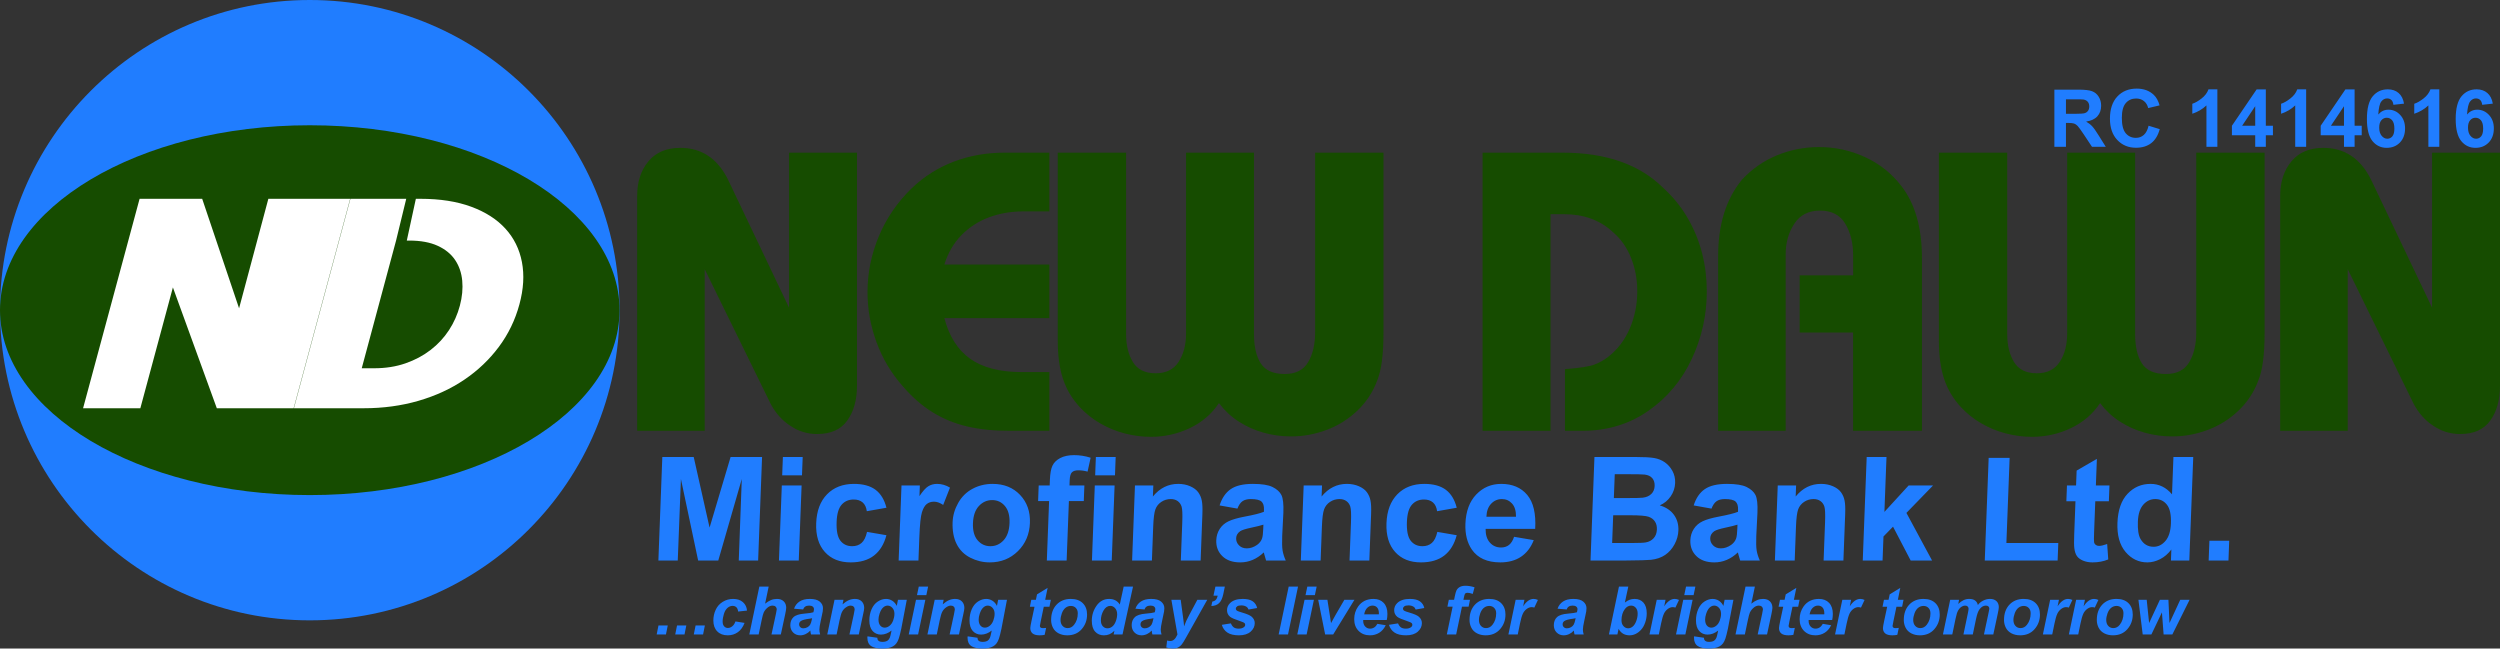 <?xml version="1.0" encoding="UTF-8"?>
<!DOCTYPE svg PUBLIC "-//W3C//DTD SVG 1.1//EN" "http://www.w3.org/Graphics/SVG/1.1/DTD/svg11.dtd">
<!-- Creator: CorelDRAW 2021 (64-Bit Evaluation Version) -->
<svg xmlns="http://www.w3.org/2000/svg" xml:space="preserve" width="187.429mm" height="48.623mm" version="1.1" style="shape-rendering:geometricPrecision; text-rendering:geometricPrecision; image-rendering:optimizeQuality; fill-rule:evenodd; clip-rule:evenodd"
viewBox="0 0 18312.04 4750.5"
 xmlns:xlink="http://www.w3.org/1999/xlink"
 xmlns:xodm="http://www.corel.com/coreldraw/odm/2003">
 <rect x="0" y="0" width="18312.04" height="4750.5" fill="#333333" stroke="none"/>
 <defs>
  <style type="text/css">
   <![CDATA[
    .fil3 {fill:#164C00}
    .fil2 {fill:#207DFF}
    .fil4 {fill:white}
    .fil0 {fill:#164C00;fill-rule:nonzero}
    .fil1 {fill:#207DFF;fill-rule:nonzero}
   ]]>
  </style>
 </defs>
 <g id="Layer_x0020_1">
  <path class="fil0" d="M5779.54 1118.13l497.67 0 0 1708.18c0,103.92 -23.91,188.34 -71.23,254.2 -46.84,65.87 -120.51,98.56 -221.03,98.56 -71.72,0 -136.62,-20 -195.65,-60.01 -59.04,-38.06 -106.86,-91.24 -143.93,-160.03l-483.52 -987.05 0 1183.67 -494.74 0 0 -1720.86c0,-102.96 27.32,-187.36 82.45,-253.23 54.65,-65.87 132.72,-98.56 233.71,-98.56 155.16,0 271.77,77.1 348.86,231.77l447.41 938.73 0 -1135.37zm1906.76 1607.18l-210.28 0c-156.14,-0.98 -279.57,-33.67 -369.84,-97.58 -90.75,-64.4 -153.69,-163.45 -188.83,-297.63l768.95 0 0 -392.28 -768.95 0c25.86,-84.41 67.34,-156.14 124.42,-214.68 57.09,-58.55 124.41,-101.98 202,-131.25 78.06,-28.78 161.01,-43.43 249.8,-43.43l192.73 0 0 -430.33 -327.39 0c-133.2,0 -257.62,21.95 -372.76,65.87 -115.64,43.91 -218.1,108.8 -308.85,195.65 -104.9,101.98 -184.92,219.08 -240.05,351.3 -55.13,131.73 -82.94,267.86 -82.94,408.87 0,124.9 21.95,247.37 66.35,367.88 44.41,120.51 109.3,228.83 195.17,324.94 65.87,76.12 136.62,138.08 213.21,185.9 76.12,47.33 160.03,82.46 252.25,104.41 91.72,21.95 196.14,32.69 313.24,32.69l291.77 0 0 -430.33zm1946.77 -1607.18l0 1317.36c0,86.36 -17.08,159.06 -51.23,217.12 -34.16,58.05 -91.24,86.85 -171.26,86.85 -83.92,0 -141.98,-25.86 -175.65,-77.57 -33.18,-52.21 -49.77,-123.45 -49.77,-215.18l0 -1328.58 -497.66 0 0 1322.73c0,83.93 -18.06,153.69 -54.17,209.32 -36.1,56.11 -92.21,83.93 -168.33,83.93 -78.06,0 -133.68,-27.33 -166.86,-82.46 -33.18,-54.64 -49.77,-122.96 -49.77,-204.93l0 -1328.58 -500.59 0 0 1378.35c0,108.81 12.68,202 38.54,279.57 25.86,77.58 67.81,147.35 125.88,209.32 42.94,45.38 91.73,84.41 147.35,116.13 55.13,32.2 114.66,56.6 178.58,73.19 63.92,16.59 127.83,24.88 191.26,24.88 100.51,0 194.67,-20.99 283.96,-62.95 89.29,-41.95 161.01,-102.95 215.17,-183.94 40.99,54.17 89.29,99.54 145.89,135.64 56.11,36.11 116.62,62.95 181.51,80.99 64.89,18.06 131.73,27.33 201.51,27.33 88.79,0 175.16,-16.1 260.05,-47.81 84.9,-31.71 159.55,-79.04 224.44,-140.52 65.87,-62.94 114.66,-137.1 145.89,-221.51 30.25,-73.68 45.86,-188.82 45.86,-345.93l0 -1322.73 -500.59 0zm1724.27 2037.52l-497.67 0 0 -2037.52 585.98 0c320.07,0 566.96,87.34 740.65,261.52 69.28,62.95 127.83,135.65 175.65,217.61 47.81,82.46 82.95,168.82 105.88,259.08 22.93,89.78 34.16,182.48 34.16,277.62 0,174.19 -37.09,340.08 -110.76,496.69 -73.67,156.62 -180.03,283.48 -319.58,380.09 -139.05,96.61 -300.06,144.91 -482.55,144.91l-125.88 0 0 -451.81c107.83,-8.29 179.56,-19.51 216.14,-33.66 36.11,-13.67 69.28,-32.69 100.03,-56.11 69.77,-54.65 122.46,-124.42 159.06,-209.8 36.1,-84.9 54.16,-175.16 54.16,-270.8 0,-85.87 -14.64,-166.38 -44.4,-241.51 -29.28,-76.12 -73.68,-140.04 -133.21,-191.27 -94.16,-87.82 -213.21,-131.73 -357.64,-131.73l-100.03 0 0 1586.69zm2720.6 0l0 -1265.15c0,-223.95 -50.74,-400.57 -152.72,-530.36 -70.75,-91.24 -159.06,-161.5 -265.91,-210.29 -105.38,-48.3 -217.11,-72.7 -334.22,-72.7 -107.33,0 -210.29,20.01 -307.87,60.02 -97.58,40.01 -182.97,99.04 -256.16,177.11 -117.58,141.98 -176.14,329.34 -176.14,562.07l0 1279.3 494.75 0 0 -1291.5c0,-85.87 20.98,-161.01 62.94,-224.93 41.96,-64.4 104.41,-96.61 188.33,-96.61 85.88,0 147.84,32.2 185.9,97.1 38.05,63.92 57.09,141 57.09,231.27l0 145.89 -391.79 0 0 418.63 391.3 0 0 720.16 504.5 0zm2009.23 -2037.52l0 1317.36c0,86.36 -17.08,159.06 -51.23,217.12 -34.16,58.05 -91.24,86.85 -171.26,86.85 -83.92,0 -141.98,-25.86 -175.65,-77.57 -33.18,-52.21 -49.77,-123.45 -49.77,-215.18l0 -1328.58 -497.66 0 0 1322.73c0,83.93 -18.06,153.69 -54.17,209.32 -36.1,56.11 -92.21,83.93 -168.33,83.93 -78.06,0 -133.68,-27.33 -166.86,-82.46 -33.18,-54.64 -49.77,-122.96 -49.77,-204.93l0 -1328.58 -500.59 0 0 1378.35c0,108.81 12.68,202 38.54,279.57 25.86,77.58 67.81,147.35 125.88,209.32 42.94,45.38 91.73,84.41 147.35,116.13 55.13,32.2 114.66,56.6 178.58,73.19 63.92,16.59 127.83,24.88 191.26,24.88 100.51,0 194.67,-20.99 283.96,-62.95 89.29,-41.95 161.01,-102.95 215.17,-183.94 40.99,54.17 89.29,99.54 145.89,135.64 56.11,36.11 116.62,62.95 181.51,80.99 64.89,18.06 131.73,27.33 201.51,27.33 88.79,0 175.16,-16.1 260.05,-47.81 84.9,-31.71 159.55,-79.04 224.44,-140.52 65.87,-62.94 114.66,-137.1 145.89,-221.51 30.25,-73.68 45.86,-188.82 45.86,-345.93l0 -1322.73 -500.59 0zm1727.2 0l497.67 0 0 1708.18c0,103.92 -23.91,188.34 -71.23,254.2 -46.84,65.87 -120.51,98.56 -221.03,98.56 -71.72,0 -136.62,-20 -195.65,-60.01 -59.04,-38.06 -106.86,-91.24 -143.93,-160.03l-483.52 -987.05 0 1183.67 -494.74 0 0 -1720.86c0,-102.96 27.32,-187.36 82.45,-253.23 54.65,-65.87 132.72,-98.56 233.71,-98.56 155.16,0 271.77,77.1 348.86,231.77l447.41 938.73 0 -1135.37z"/>
  <path class="fil1" d="M4822.54 4105.59l28.8 -758.18 229.96 0 116.26 517.1 153.94 -517.1 230.49 0 -28.8 758.18 -141.89 0 22.15 -596.88 -172.16 596.88 -147.54 0 -126.1 -596.88 -23.2 596.88 -141.9 0zm906.83 -623.7l5.11 -134.48 145.07 0 -5.11 134.48 -145.07 0zm-23.69 623.7l20.88 -549.58 145.07 0 -20.88 549.58 -145.07 0zm787.51 -386.51l-143.92 25.41c-3.68,-28.41 -13.81,-49.77 -30.39,-64.24 -16.58,-14.29 -38.36,-21.53 -65.54,-21.53 -36.18,0 -65.6,12.54 -88.09,37.6 -22.48,25.06 -34.84,66.89 -37.07,125.65 -2.48,65.3 6.71,111.37 27.57,138.36 20.86,27 49.64,40.42 86.36,40.42 27.53,0 50.42,-7.94 68.49,-23.64 18.25,-15.71 31.63,-42.71 40.32,-81.19l142.03 24.36c-17.31,65.66 -47.61,115.25 -90.89,148.78 -43.28,33.53 -100.21,50.3 -170.99,50.3 -80.12,0 -143.22,-25.41 -188.94,-76.07 -45.9,-50.82 -67.06,-121.06 -63.65,-210.9 3.46,-90.89 30.14,-161.48 79.89,-212.14 49.75,-50.65 115.48,-75.88 197.19,-75.88 66.71,0 119.29,14.47 157.73,43.24 38.26,28.76 64.83,72.53 79.9,131.48zm234.34 386.51l-145.08 0 20.88 -549.58 134.49 0 -2.96 78c24.51,-36.88 46.26,-61.06 65.24,-72.53 18.95,-11.47 40.17,-17.12 63.64,-17.12 33.18,0 64.78,9.17 94.8,27.36l-49.82 126.72c-23.93,-15.89 -46.39,-23.83 -67.39,-23.83 -20.47,0 -37.99,5.65 -52.52,16.77 -14.55,11.29 -26.44,31.42 -35.66,60.71 -9.23,29.3 -15.62,90.72 -19.17,184.08l-6.44 169.42zm250.18 -281.5c1.84,-48.35 15.44,-95.12 40.98,-140.31 25.55,-45.35 60.56,-79.76 105.07,-103.59 44.49,-23.83 93.48,-35.83 147.31,-35.83 83.12,0 150.04,27 201.11,81 51.08,54.19 74.96,122.31 71.82,204.9 -3.17,83.31 -32.6,152.32 -88.17,207.02 -55.73,54.71 -124.19,82.07 -205.54,82.07 -50.3,0 -97.87,-11.47 -142.71,-34.23 -44.67,-22.77 -78.17,-56.13 -100.32,-100.25 -22.15,-43.95 -31.95,-97.59 -29.54,-160.78zm149.01 7.77c-2.07,54.54 9.22,96.36 33.88,125.3 24.85,29.12 56.06,43.59 94.01,43.59 37.77,0 70.08,-14.47 96.77,-43.59 26.7,-28.94 41.18,-71.12 43.28,-126.36 2.04,-53.83 -9.26,-95.31 -33.76,-124.25 -24.48,-29.12 -55.7,-43.59 -93.47,-43.59 -37.95,0 -70.26,14.47 -97.31,43.59 -26.87,28.94 -41.34,70.76 -43.41,125.3zm481.52 -275.85l80.48 0 1.57 -41.47c1.76,-46.24 8.01,-80.83 18.76,-103.59 10.76,-22.95 29.63,-41.47 56.65,-55.77 27.2,-14.3 61,-21.53 101.59,-21.53 41.47,0 82,6.35 121.41,19.06l-22.39 101.65c-23.41,-6.35 -46.06,-9.53 -67.94,-9.53 -21.53,0 -37.07,4.94 -46.81,14.82 -9.72,9.89 -15.21,28.95 -16.29,57.18l-1.49 39.18 109.07 0 -4.35 114.37 -109.07 0 -16.53 435.21 -145.07 0 16.53 -435.21 -80.48 0 4.35 -114.37zm413.67 -74.13l5.11 -134.48 145.08 0 -5.11 134.48 -145.08 0zm-23.69 623.7l20.88 -549.58 145.08 0 -20.88 549.58 -145.08 0zm796.13 0l-145.07 0 10.64 -280.08c2.26,-59.3 0.54,-97.6 -4.99,-114.9 -5.69,-17.47 -15.23,-30.88 -28.99,-40.59 -13.76,-9.7 -30.51,-14.47 -50.28,-14.47 -25.41,0 -48.44,6.89 -69.08,20.65 -20.82,13.77 -35.28,32.11 -43.56,54.7 -8.45,22.77 -13.76,64.78 -16.09,126.19l-9.44 248.49 -145.07 0 20.88 -549.58 134.48 0 -3.07 80.65c50.53,-61.59 112.23,-92.3 185.47,-92.3 32.12,0 61.38,5.82 87.59,17.29 26.39,11.65 45.95,26.3 58.86,44.12 13.08,18.01 21.84,38.3 26.27,61.06 4.6,22.77 6.02,55.24 4.42,97.6l-12.96 341.14zm269.47 -380.15l-130.42 -23.3c16.86,-53.65 43.97,-93.36 81.12,-119.13 37.16,-25.76 91.47,-38.65 162.77,-38.65 64.78,0 112.84,7.59 144.03,22.94 31,15.36 52.68,34.77 64.67,58.42 11.98,23.65 16.87,66.9 14.47,130.07l-8.55 169.43c-1.84,48.18 -0.89,83.83 2.83,106.77 3.7,22.95 11.42,47.48 23.14,73.6l-144.01 0c-3.34,-9.53 -7.57,-23.65 -12.33,-42.35 -1.96,-8.65 -3.52,-14.29 -4.47,-16.94 -25.64,24.35 -52.8,42.53 -81.5,54.7 -28.69,12.18 -58.93,18.36 -90.87,18.36 -56.31,0 -100.19,-15.36 -131.51,-46.07 -31.3,-30.53 -46.07,-69.36 -44.29,-116.3 1.17,-30.88 9.63,-58.59 25.39,-82.95 15.74,-24.17 37.1,-42.88 64.4,-55.77 27.14,-12.89 66.05,-24.18 116.71,-33.88 68.25,-12.71 115.83,-24.71 142.37,-35.65l0.56 -14.65c1.06,-28.25 -5.04,-48.36 -18.35,-60.54 -13.48,-12.01 -39.38,-18.01 -77.68,-18.01 -25.94,0 -46.25,5.12 -61.13,15.53 -15.03,10.24 -27.37,28.41 -37.35,54.36zm190.37 117.53c-18.77,6.17 -48.52,13.59 -89.26,22.24 -40.57,8.65 -67.36,17.12 -80.02,25.24 -19.4,13.59 -29.58,30.53 -30.37,51.19 -0.78,20.47 6.15,37.94 20.76,52.77 14.62,14.82 33.57,22.24 57.04,22.24 26.13,0 51.52,-8.65 75.99,-25.76 17.98,-13.24 30.23,-29.12 36.42,-48.19 4.17,-12.35 7.01,-36 8.33,-70.77l1.09 -28.94zm775.91 262.61l-145.07 0 10.64 -280.08c2.26,-59.3 0.54,-97.6 -4.99,-114.9 -5.69,-17.47 -15.23,-30.88 -28.99,-40.59 -13.76,-9.7 -30.51,-14.47 -50.28,-14.47 -25.41,0 -48.44,6.89 -69.08,20.65 -20.82,13.77 -35.28,32.11 -43.56,54.7 -8.45,22.77 -13.76,64.78 -16.09,126.19l-9.44 248.49 -145.07 0 20.88 -549.58 134.48 0 -3.07 80.65c50.53,-61.59 112.23,-92.3 185.47,-92.3 32.12,0 61.38,5.82 87.59,17.29 26.39,11.65 45.95,26.3 58.86,44.12 13.08,18.01 21.84,38.3 26.27,61.06 4.6,22.77 6.02,55.24 4.42,97.6l-12.96 341.14zm640.33 -386.51l-143.92 25.41c-3.68,-28.41 -13.81,-49.77 -30.39,-64.24 -16.58,-14.29 -38.36,-21.53 -65.54,-21.53 -36.18,0 -65.6,12.54 -88.09,37.6 -22.48,25.06 -34.84,66.89 -37.07,125.65 -2.48,65.3 6.71,111.37 27.57,138.36 20.86,27 49.64,40.42 86.36,40.42 27.53,0 50.42,-7.94 68.49,-23.64 18.25,-15.71 31.63,-42.71 40.32,-81.19l142.03 24.36c-17.31,65.66 -47.61,115.25 -90.89,148.78 -43.28,33.53 -100.21,50.3 -170.99,50.3 -80.12,0 -143.22,-25.41 -188.94,-76.07 -45.9,-50.82 -67.06,-121.06 -63.65,-210.9 3.46,-90.89 30.14,-161.48 79.89,-212.14 49.75,-50.65 115.48,-75.88 197.19,-75.88 66.71,0 119.29,14.47 157.73,43.24 38.26,28.76 64.83,72.53 79.9,131.48zm419.89 212.84l144.15 24.36c-20.56,53.12 -51.56,93.54 -92.68,121.42 -41.29,27.71 -92.12,41.65 -152.3,41.65 -95.48,0 -165.08,-31.24 -208.41,-93.71 -34.27,-50.12 -50.05,-113.3 -47.15,-189.73 3.46,-91.06 30,-162.54 79.43,-214.07 49.44,-51.71 110.6,-77.48 183.31,-77.48 81.54,0 144.93,27 190.18,81 45.07,54.01 64.51,136.78 58.17,248.32l-363.21 0c-0.57,43.07 9.8,76.6 31.3,100.6 21.33,24 48.75,36 81.93,36 22.76,0 42.06,-6.18 57.89,-18.53 15.99,-12.36 28.41,-32.3 37.39,-59.83zm14.07 -147.19c0.54,-42.18 -9.02,-74.3 -28.82,-96.19 -19.82,-22.06 -44.46,-33 -74.11,-33 -31.6,0 -58.15,11.65 -79.69,34.77 -21.52,23.12 -32.79,54.71 -33.94,94.42l216.55 0zm574.65 -437.33l303.21 0c60.17,0 104.74,2.47 134.02,7.41 29.46,5.12 55.35,15.53 78.05,31.24 22.7,15.88 41.31,36.88 55.85,63.18 14.54,26.29 21.16,55.94 19.92,88.6 -1.34,35.29 -12.11,67.94 -32.28,97.42 -20.19,29.65 -46.96,51.71 -80.18,66.53 45.55,13.59 79.97,36.53 103.62,69.01 23.48,32.48 34.38,70.59 32.72,114.54 -1.32,34.6 -10.53,68.13 -27.84,100.78 -17.3,32.65 -40.18,58.77 -68.81,78.36 -28.44,19.41 -63.13,31.41 -104.08,36 -25.51,2.65 -87.17,4.42 -184.8,5.12l-258.19 0 28.8 -758.18zm148.75 126.01l-6.63 174.73 100.25 0c59.47,0 96.57,-0.89 111.11,-2.65 26.23,-3 47.23,-12.01 62.79,-27 15.57,-15.01 23.72,-34.6 24.65,-58.94 0.89,-23.48 -4.91,-42.36 -17.24,-57.01 -12.32,-14.65 -31.23,-23.48 -56.52,-26.48 -15.12,-1.76 -58.68,-2.65 -130.51,-2.65l-87.89 0zm-11.42 300.73l-7.72 203.32 141.9 0c55.06,0 90.24,-1.59 105.18,-4.59 22.93,-4.24 41.85,-14.29 56.74,-30.36 14.91,-16.24 22.97,-37.6 23.99,-64.59 0.88,-22.95 -3.87,-42.19 -14.38,-58.06 -10.34,-15.89 -25.96,-27.53 -46.52,-34.77 -20.55,-7.24 -65.76,-10.94 -135.47,-10.94l-123.72 0zm719.98 -48.7l-130.42 -23.3c16.86,-53.65 43.97,-93.36 81.12,-119.13 37.16,-25.76 91.47,-38.65 162.77,-38.65 64.78,0 112.84,7.59 144.03,22.94 31,15.36 52.68,34.77 64.67,58.42 11.98,23.65 16.87,66.9 14.47,130.07l-8.55 169.43c-1.84,48.18 -0.89,83.83 2.83,106.77 3.7,22.95 11.42,47.48 23.14,73.6l-144.01 0c-3.34,-9.53 -7.57,-23.65 -12.33,-42.35 -1.96,-8.65 -3.52,-14.29 -4.47,-16.94 -25.64,24.35 -52.8,42.53 -81.5,54.7 -28.69,12.18 -58.93,18.36 -90.87,18.36 -56.31,0 -100.19,-15.36 -131.51,-46.07 -31.3,-30.53 -46.07,-69.36 -44.29,-116.3 1.17,-30.88 9.63,-58.59 25.39,-82.95 15.74,-24.17 37.1,-42.88 64.4,-55.77 27.14,-12.89 66.05,-24.18 116.71,-33.88 68.25,-12.71 115.83,-24.71 142.37,-35.65l0.56 -14.65c1.06,-28.25 -5.04,-48.36 -18.35,-60.54 -13.48,-12.01 -39.38,-18.01 -77.68,-18.01 -25.94,0 -46.25,5.12 -61.13,15.53 -15.03,10.24 -27.37,28.41 -37.35,54.36zm190.37 117.53c-18.77,6.17 -48.52,13.59 -89.26,22.24 -40.57,8.65 -67.36,17.12 -80.02,25.24 -19.4,13.59 -29.58,30.53 -30.37,51.19 -0.78,20.47 6.15,37.94 20.76,52.77 14.62,14.82 33.57,22.24 57.04,22.24 26.13,0 51.52,-8.65 75.99,-25.76 17.98,-13.24 30.23,-29.12 36.42,-48.19 4.17,-12.35 7.01,-36 8.33,-70.77l1.09 -28.94zm775.91 262.61l-145.07 0 10.64 -280.08c2.26,-59.3 0.54,-97.6 -4.99,-114.9 -5.69,-17.47 -15.23,-30.88 -28.99,-40.59 -13.76,-9.7 -30.51,-14.47 -50.28,-14.47 -25.41,0 -48.44,6.89 -69.08,20.65 -20.82,13.77 -35.28,32.11 -43.56,54.7 -8.45,22.77 -13.76,64.78 -16.09,126.19l-9.44 248.49 -145.07 0 20.88 -549.58 134.48 0 -3.07 80.65c50.53,-61.59 112.23,-92.3 185.47,-92.3 32.12,0 61.38,5.82 87.59,17.29 26.39,11.65 45.95,26.3 58.86,44.12 13.08,18.01 21.84,38.3 26.27,61.06 4.6,22.77 6.02,55.24 4.42,97.6l-12.96 341.14zm141.73 0l28.8 -758.18 145.07 0 -15.28 402.21 177.32 -193.6 178.95 0 -195.05 200.84 187.94 348.73 -156.71 0 -129.31 -247.97 -69.97 72.01 -6.68 175.96 -145.07 0zm893.71 0l28.56 -751.83 153.55 0 -23.68 623.7 380.16 0 -4.88 128.13 -533.7 0zm913.37 -549.58l-4.39 115.42 -99.54 0 -8.45 222.54c-1.72,45.19 -1.83,71.48 -0.18,78.89 1.67,7.42 5.68,13.59 12.36,18.53 6.54,4.76 14.55,7.23 24.26,7.23 13.59,0 33.18,-4.58 59.12,-13.94l7.89 112.95c-34.26,14.47 -72.65,21.71 -115.37,21.71 -26.12,0 -49.43,-4.42 -70.09,-13.24 -20.66,-8.82 -35.59,-20.29 -44.76,-34.23 -9.36,-14.12 -15.34,-33 -18.31,-57.01 -2.36,-16.94 -2.65,-51.18 -0.68,-102.89l9.14 -240.55 -66.71 0 4.39 -115.42 66.71 0 4.14 -109.06 148.32 -85.77 -7.4 194.84 99.54 0zm584.83 549.58l-134.49 0 3.07 -80.65c-23.6,31.41 -51.15,54.89 -82.28,70.76 -31.13,15.71 -62.31,23.65 -93.37,23.65 -63.36,0 -116.58,-25.41 -159.82,-76.42 -43.07,-51 -62.96,-121.95 -59.49,-213.19 3.54,-93.18 28.12,-164.13 73.9,-212.67 45.78,-48.53 102.12,-72.71 169.19,-72.71 61.41,0 113.74,25.59 156.62,76.6l10.4 -273.55 145.08 0 -28.8 758.18zm-376.72 -285.38c-2.24,58.77 4.27,101.3 19.33,127.6 22.03,38.12 53.96,57.18 95.96,57.18 33.36,0 62.3,-14.3 86.69,-42.89 24.55,-28.59 37.82,-71.13 39.98,-127.95 2.4,-63.36 -7.16,-108.9 -28.87,-136.78 -21.7,-27.88 -50.12,-41.83 -85.59,-41.83 -34.42,0 -63.71,13.77 -88.06,41.3 -24.16,27.53 -37.37,68.65 -39.44,123.37zm518.43 285.38l5.51 -145.07 145.08 0 -5.51 145.07 -145.08 0z"/>
  <g id="_1715148128384">
   <path class="fil1" d="M4823.23 4581.19l68.02 0 -13.21 66.06 -68.02 0 13.21 -66.06zm135.95 0l68.02 0 -13.21 66.06 -68.02 0 13.21 -66.06zm135.95 0l68.02 0 -13.21 66.06 -68.02 0 13.21 -66.06zm292.05 -29.37l66.55 10.77c-11.01,29.69 -27.16,52.28 -48.69,67.78 -21.45,15.5 -46.32,23.24 -74.62,23.24 -32.29,0 -57.9,-9.7 -76.82,-29.04 -18.92,-19.33 -28.38,-45.91 -28.38,-79.84 0,-27.65 5.71,-53.82 17.21,-78.45 11.42,-24.63 28.71,-43.96 51.79,-58.15 23.08,-14.11 48.36,-21.2 75.93,-21.2 29.93,0 53.82,7.83 71.61,23.57 17.86,15.66 27.89,36.3 30.09,61.9l-65.08 7.01c-1.63,-14.27 -5.96,-24.8 -13.05,-31.48 -7.09,-6.77 -16.31,-10.11 -27.81,-10.11 -13.22,0 -25.62,4.97 -37.03,14.84 -11.5,9.95 -20.31,24.8 -26.43,44.53 -6.12,19.74 -9.21,38.25 -9.21,55.53 0,15.09 3.67,26.67 10.92,34.83 7.35,8.15 16.48,12.23 27.49,12.23 10.92,0 21.52,-4 31.72,-11.99 10.11,-7.99 18.1,-19.98 23.81,-35.97zm169.88 95.42l-68.5 0 73.39 -350.37 68.43 0 -26.1 124.86c15.57,-12.4 30.17,-21.2 43.71,-26.66 13.54,-5.47 28.05,-8.16 43.47,-8.16 20.8,0 37.27,5.95 49.34,17.94 12.08,11.99 18.11,27.65 18.11,47.06 -0.41,10.11 -2.86,25.85 -7.5,47.14l-31.89 148.18 -68.51 0 32.62 -151.05c3.42,-16.38 5.3,-26.91 5.71,-31.64 0,-8.73 -2.69,-15.66 -8.07,-20.88 -5.38,-5.23 -12.64,-7.84 -21.94,-7.84 -11.66,0 -22.83,4 -33.6,11.99 -13.94,10.61 -24.55,23.58 -31.89,38.98 -4,8.49 -9.21,28.38 -15.74,59.87l-21.04 100.55zm326.31 -183.01l-67.03 -5.63c7.66,-22.51 21.04,-40.04 40.13,-52.68 19.08,-12.64 44.28,-19 75.76,-19 32.71,0 56.93,6.6 72.5,19.74 15.66,13.21 23.49,29.28 23.49,48.28 0,7.66 -0.64,15.82 -2.03,24.38 -1.39,8.65 -6.12,31.32 -14.27,68.02 -6.77,30.35 -10.11,51.63 -10.11,63.78 0,10.84 1.95,22.83 5.78,36.13l-66.95 0c-2.61,-9.21 -4.24,-18.84 -4.89,-28.7 -10.02,11.17 -21.61,19.81 -34.65,25.93 -13.05,6.12 -26.26,9.14 -39.48,9.14 -21.04,0 -38.41,-6.93 -52.11,-20.8 -13.7,-13.86 -20.55,-31.64 -20.55,-53.41 0,-24.31 7.5,-43.8 22.59,-58.32 15.09,-14.6 42,-23.4 80.74,-26.42 32.7,-2.77 54.57,-6.04 65.57,-9.87 2.86,-9.62 4.33,-17.29 4.33,-23 0,-7.43 -2.94,-13.54 -8.89,-18.51 -5.87,-4.97 -14.68,-7.43 -26.34,-7.43 -12.23,0 -21.94,2.45 -29.04,7.43 -7.09,4.89 -11.99,11.91 -14.52,20.96zm65.33 64.1c-4.16,1.14 -9.62,2.21 -16.48,3.19 -34.41,4.16 -56.92,10.28 -67.44,18.35 -7.5,5.87 -11.26,13.7 -11.26,23.49 0,8.16 2.85,14.93 8.65,20.56 5.71,5.54 13.3,8.31 22.67,8.31 10.37,0 20.15,-2.53 29.28,-7.66 9.22,-5.06 16.07,-11.59 20.56,-19.58 4.56,-7.99 8.56,-20.47 12.07,-37.43l1.96 -9.22zm164.09 -135.05l65.49 0 -6.6 33.36c16.32,-14.35 31.65,-24.46 45.83,-30.58 14.2,-6.12 29.11,-9.14 44.85,-9.14 20.97,0 37.52,6.03 49.67,18.18 12.08,12.15 18.1,28.23 18.1,48.28 -0.08,8.89 -3.02,25.69 -8.8,50.4l-30.75 143.45 -68.51 0 31.16 -143.87c4.48,-21.53 6.85,-34.33 7.09,-38.57 0,-9.06 -2.61,-16.07 -7.84,-21.21 -5.3,-5.14 -12.55,-7.75 -21.86,-7.75 -10.19,0 -21.45,4.24 -33.84,12.72 -12.4,8.49 -22.1,19.75 -29.19,33.69 -5.31,9.87 -11.26,30.18 -17.95,60.76l-21.53 104.23 -68.5 0 53.17 -253.96zm241.24 267.66l72.5 10.52c0,7.34 1.23,12.89 3.6,16.56 2.36,3.75 6.19,6.93 11.5,9.62 5.3,2.61 12.55,3.91 21.69,3.91 15.42,0 27.82,-2.85 37.11,-8.64 6.94,-4.49 12.64,-11.67 17.05,-21.61 2.69,-6.2 6.19,-19.82 10.43,-40.78l2.45 -11.91c-24.96,19.74 -50.81,29.6 -77.48,29.6 -24.87,0 -45.26,-8.8 -61.17,-26.34 -15.91,-17.54 -23.9,-43.31 -23.9,-77.15 0,-29.85 5.38,-57.25 16.23,-82.13 10.85,-24.87 26.11,-43.71 45.75,-56.52 19.58,-12.8 39.64,-19.16 60.03,-19.16 16.8,0 32.21,4.48 46.24,13.45 13.95,9.06 24.8,21.61 32.62,37.84l8.89 -44.93 64.51 0 -40.46 212.29c-7.34,33.85 -13.53,58 -18.59,72.5 -5.05,14.44 -10.84,25.94 -17.37,34.5 -6.44,8.65 -14.67,15.83 -24.63,21.61 -9.95,5.79 -21.61,9.96 -35.14,12.49 -13.54,2.52 -28.14,3.83 -43.97,3.83 -35.8,0 -62.88,-6.12 -81.15,-18.35 -18.26,-12.32 -27.48,-32.71 -27.48,-61.17 0,-3.02 0.24,-6.36 0.73,-10.03zm80.83 -123.14c0,19.4 4.32,34.17 12.96,44.28 8.65,10.2 19.49,15.25 32.54,15.25 12.23,0 24.05,-4.56 35.55,-13.7 11.5,-9.14 20.31,-22.02 26.43,-38.82 6.12,-16.8 9.21,-33.03 9.21,-48.77 0,-18.03 -5.05,-32.62 -15.01,-43.63 -10.03,-11.01 -21.61,-16.56 -34.74,-16.56 -12.31,0 -23.57,4.89 -33.84,14.6 -10.28,9.79 -18.76,24.8 -25.45,45.19 -5.13,15.66 -7.66,29.68 -7.66,42.17zm294.99 -240.92l68.43 0 -12.97 62.15 -68.5 0 13.04 -62.15zm-20.22 96.4l68.51 0 -53.18 253.96 -68.51 0 53.18 -253.96zm136.93 0l65.49 0 -6.6 33.36c16.32,-14.35 31.65,-24.46 45.83,-30.58 14.2,-6.12 29.11,-9.14 44.85,-9.14 20.97,0 37.52,6.03 49.67,18.18 12.08,12.15 18.1,28.23 18.1,48.28 -0.08,8.89 -3.02,25.69 -8.8,50.4l-30.75 143.45 -68.51 0 31.16 -143.87c4.48,-21.53 6.85,-34.33 7.09,-38.57 0,-9.06 -2.61,-16.07 -7.84,-21.21 -5.3,-5.14 -12.55,-7.75 -21.86,-7.75 -10.19,0 -21.45,4.24 -33.84,12.72 -12.4,8.49 -22.1,19.75 -29.19,33.69 -5.31,9.87 -11.26,30.18 -17.95,60.76l-21.53 104.23 -68.5 0 53.17 -253.96zm241.24 267.66l72.5 10.52c0,7.34 1.23,12.89 3.6,16.56 2.36,3.75 6.19,6.93 11.5,9.62 5.3,2.61 12.55,3.91 21.69,3.91 15.42,0 27.82,-2.85 37.11,-8.64 6.94,-4.49 12.64,-11.67 17.05,-21.61 2.69,-6.2 6.19,-19.82 10.43,-40.78l2.45 -11.91c-24.96,19.74 -50.81,29.6 -77.48,29.6 -24.87,0 -45.26,-8.8 -61.17,-26.34 -15.91,-17.54 -23.9,-43.31 -23.9,-77.15 0,-29.85 5.38,-57.25 16.23,-82.13 10.85,-24.87 26.11,-43.71 45.75,-56.52 19.58,-12.8 39.64,-19.16 60.03,-19.16 16.8,0 32.21,4.48 46.24,13.45 13.95,9.06 24.8,21.61 32.62,37.84l8.89 -44.93 64.51 0 -40.46 212.29c-7.34,33.85 -13.53,58 -18.59,72.5 -5.05,14.44 -10.84,25.94 -17.37,34.5 -6.44,8.65 -14.67,15.83 -24.63,21.61 -9.95,5.79 -21.61,9.96 -35.14,12.49 -13.54,2.52 -28.14,3.83 -43.97,3.83 -35.8,0 -62.88,-6.12 -81.15,-18.35 -18.26,-12.32 -27.48,-32.71 -27.48,-61.17 0,-3.02 0.24,-6.36 0.73,-10.03zm80.83 -123.14c0,19.4 4.32,34.17 12.96,44.28 8.65,10.2 19.49,15.25 32.54,15.25 12.23,0 24.05,-4.56 35.55,-13.7 11.5,-9.14 20.31,-22.02 26.43,-38.82 6.12,-16.8 9.21,-33.03 9.21,-48.77 0,-18.03 -5.05,-32.62 -15.01,-43.63 -10.03,-11.01 -21.61,-16.56 -34.74,-16.56 -12.31,0 -23.57,4.89 -33.84,14.6 -10.28,9.79 -18.76,24.8 -25.45,45.19 -5.13,15.66 -7.66,29.68 -7.66,42.17zm375.15 -93.63l10.28 -50.89 33.77 0 8.24 -39.64 77.56 -47.46 -17.7 87.1 41.51 0 -10.28 50.89 -41.59 0 -22.34 107.16c-4.07,19.25 -6.12,30.18 -6.12,32.87 0,5.31 1.63,9.38 4.97,12.32 3.34,2.93 9.3,4.41 18.03,4.41 3.02,0 10.52,-0.49 22.59,-1.63l-10.77 50.73c-11.74,2.36 -23.81,3.59 -36.21,3.59 -24.06,0 -41.59,-4.73 -52.6,-14.11 -10.93,-9.38 -16.39,-22.43 -16.39,-39.06 0,-7.84 3.1,-25.77 9.21,-53.91l21.78 -102.35 -33.93 0zm155.61 97.7c0,-47.22 13.21,-84.81 39.72,-112.87 26.51,-28.05 61.34,-42.08 104.48,-42.08 37.35,0 66.54,10.36 87.59,31.07 20.96,20.71 31.48,48.53 31.48,83.59 0,41.19 -13.13,76.91 -39.39,106.92 -26.26,30.09 -61.41,45.1 -105.45,45.1 -23.9,0 -45.1,-4.81 -63.54,-14.35 -18.43,-9.62 -32.21,-23.24 -41.27,-40.78 -9.05,-17.62 -13.62,-36.45 -13.62,-56.6zm195.25 -49.34c0,-16.39 -4.73,-29.53 -14.19,-39.39 -9.47,-9.87 -21.61,-14.84 -36.54,-14.84 -14.76,0 -27.89,4.65 -39.31,13.86 -11.41,9.21 -20.3,22.67 -26.66,40.2 -6.36,17.62 -9.55,33.84 -9.55,48.61 0,18.35 4.89,32.87 14.76,43.63 9.87,10.77 22.27,16.15 37.19,16.15 18.75,0 34.41,-8.16 47.13,-24.39 18.11,-22.92 27.16,-50.89 27.16,-83.84zm327.7 154.71l-65 0 5.71 -27.16c-12.4,11.99 -24.63,20.56 -36.7,25.77 -11.99,5.14 -25.53,7.75 -40.7,7.75 -26.26,0 -47.54,-8.97 -63.86,-26.99 -16.31,-17.94 -24.46,-44.53 -24.46,-79.76 0,-40.78 11.67,-77.56 34.91,-110.51 23.24,-32.94 53.99,-49.42 92.24,-49.42 34.58,0 60.52,13.62 77.8,40.94l28.47 -130.98 68.42 0 -76.82 350.37zm-158.46 -103.08c0,18.18 4.64,32.46 13.86,42.73 9.29,10.19 20.71,15.33 34.25,15.33 12.55,0 24.3,-4.24 35.14,-12.8 10.93,-8.57 19.58,-21.7 26.11,-39.31 6.52,-17.54 9.78,-34.42 9.78,-50.65 0,-18.35 -4.97,-33.27 -14.92,-44.61 -10.03,-11.33 -21.53,-17.04 -34.59,-17.04 -20.3,0 -37.02,11.17 -50.07,33.6 -13.05,22.42 -19.57,46.65 -19.57,72.75zm319.94 -79.93l-67.03 -5.63c7.66,-22.51 21.04,-40.04 40.13,-52.68 19.08,-12.64 44.28,-19 75.76,-19 32.71,0 56.93,6.6 72.5,19.74 15.66,13.21 23.49,29.28 23.49,48.28 0,7.66 -0.64,15.82 -2.03,24.38 -1.39,8.65 -6.12,31.32 -14.27,68.02 -6.77,30.35 -10.11,51.63 -10.11,63.78 0,10.84 1.95,22.83 5.78,36.13l-66.95 0c-2.61,-9.21 -4.24,-18.84 -4.89,-28.7 -10.02,11.17 -21.61,19.81 -34.65,25.93 -13.05,6.12 -26.26,9.14 -39.48,9.14 -21.04,0 -38.41,-6.93 -52.11,-20.8 -13.7,-13.86 -20.55,-31.64 -20.55,-53.41 0,-24.31 7.5,-43.8 22.59,-58.32 15.09,-14.6 42,-23.4 80.74,-26.42 32.7,-2.77 54.57,-6.04 65.57,-9.87 2.86,-9.62 4.33,-17.29 4.33,-23 0,-7.43 -2.94,-13.54 -8.89,-18.51 -5.87,-4.97 -14.68,-7.43 -26.34,-7.43 -12.23,0 -21.94,2.45 -29.04,7.43 -7.09,4.89 -11.99,11.91 -14.52,20.96zm65.33 64.1c-4.16,1.14 -9.62,2.21 -16.48,3.19 -34.41,4.16 -56.92,10.28 -67.44,18.35 -7.5,5.87 -11.26,13.7 -11.26,23.49 0,8.16 2.85,14.93 8.65,20.56 5.71,5.54 13.3,8.31 22.67,8.31 10.37,0 20.15,-2.53 29.28,-7.66 9.22,-5.06 16.07,-11.59 20.56,-19.58 4.56,-7.99 8.56,-20.47 12.07,-37.43l1.96 -9.22zm130.98 -135.05l68.34 0 17.05 126.66c4.48,32.46 7.01,55.21 7.67,68.1 8.88,-25.85 21.2,-53.1 37.02,-81.81l60.27 -112.95 72.58 0 -156.74 278.92c-12.89,23.16 -23,39.31 -30.35,48.61 -7.42,9.22 -16.31,16.56 -26.66,21.78 -10.44,5.31 -22.92,7.91 -37.52,7.91 -14.44,0 -30.75,-2.53 -48.85,-7.67l5.87 -51.21c8.24,2.36 16.31,3.59 24.05,3.59 21.04,0 38.25,-15.98 51.79,-47.95l-44.53 -253.96zm322.56 -96.4l69 0 -11.26 54.57c-6.53,31.56 -17.05,53.9 -31.48,66.95 -14.44,13.13 -33.11,19.9 -56.11,20.39l6.85 -31.81c11.33,-2.53 20.06,-7.09 26.17,-13.7 6.2,-6.6 10.77,-16.72 13.95,-30.34l-31.32 0 14.2 -66.07zm46.9 279.74l66.54 -10.6c5.87,14.11 13.22,24.05 21.94,29.93 8.72,5.79 20.55,8.73 35.64,8.73 15.57,0 28.05,-3.51 37.35,-10.61 6.53,-4.81 9.79,-10.76 9.79,-17.62 0,-4.73 -1.63,-8.89 -4.98,-12.55 -3.51,-3.51 -12.96,-7.84 -28.38,-12.96 -41.26,-13.71 -66.79,-24.63 -76.66,-32.62 -15.42,-12.4 -23.08,-28.71 -23.08,-48.86 0,-20.14 7.49,-37.51 22.42,-52.11 20.8,-20.3 51.7,-30.41 92.65,-30.41 32.62,0 57.25,6.03 73.89,18.03 16.72,11.99 27.24,28.22 31.72,48.68l-63.12 11.09c-3.34,-9.29 -8.72,-16.31 -16.15,-20.96 -10.19,-6.28 -22.34,-9.38 -36.62,-9.38 -14.27,0 -24.55,2.36 -30.82,7.18 -6.28,4.81 -9.38,10.36 -9.38,16.55 0,6.45 3.18,11.67 9.54,15.83 3.92,2.61 16.73,7.09 38.25,13.45 33.36,9.79 55.62,19.33 66.88,28.79 15.91,13.29 23.82,29.27 23.82,47.95 0,24.14 -10.11,45.1 -30.34,62.88 -20.15,17.69 -48.62,26.58 -85.39,26.58 -36.62,0 -64.84,-6.77 -84.82,-20.22 -19.98,-13.45 -33.52,-32.38 -40.69,-56.76zm416.42 70.63l73.4 -350.37 68.43 0 -73.32 350.37 -68.51 0zm209.84 -350.37l68.43 0 -12.97 62.15 -68.5 0 13.04 -62.15zm-20.22 96.4l68.51 0 -53.18 253.96 -68.51 0 53.18 -253.96zm209.84 253.96l-58.96 0 -50.98 -253.96 67.53 0 17.37 110.91c4.97,29.94 8.08,49.84 9.3,59.87 1.47,-2.7 7.09,-12.97 16.96,-30.83 9.87,-17.86 15.82,-28.7 18.03,-32.38l62.64 -107.57 73.89 0 -155.77 253.96zm392.29 -105.69l-172.34 0c-0.16,2.69 -0.24,4.81 -0.24,6.27 0,17.05 4.89,30.75 14.61,41.19 9.7,10.43 21.61,15.66 35.55,15.66 23,0 40.95,-11.74 53.82,-35.24l61.17 10.28c-11.99,24.63 -27.97,43.07 -48.04,55.38 -20.06,12.32 -42.49,18.51 -67.44,18.51 -34.18,0 -61.98,-10.84 -83.35,-32.46 -21.46,-21.7 -32.13,-50.33 -32.13,-86.05 0,-34.82 9.62,-65.81 28.95,-93.05 26.26,-36.78 63.86,-55.13 112.63,-55.13 31.08,0 55.79,9.62 74.14,28.87 18.35,19.25 27.48,46.24 27.48,80.91 0,16.63 -1.63,31.56 -4.81,44.85zm-57.83 -41.6c0.17,-3.1 0.24,-5.38 0.24,-7.01 0,-19 -4.24,-33.28 -12.72,-42.82 -8.4,-9.55 -19.74,-14.27 -34.01,-14.27 -14.19,0 -26.91,5.38 -38.16,16.23 -11.26,10.77 -18.85,26.75 -22.84,47.87l107.49 0zm73.98 76.67l66.54 -10.6c5.87,14.11 13.22,24.05 21.94,29.93 8.72,5.79 20.55,8.73 35.64,8.73 15.57,0 28.05,-3.51 37.35,-10.61 6.53,-4.81 9.79,-10.76 9.79,-17.62 0,-4.73 -1.63,-8.89 -4.98,-12.55 -3.51,-3.51 -12.96,-7.84 -28.38,-12.96 -41.26,-13.71 -66.79,-24.63 -76.66,-32.62 -15.42,-12.4 -23.08,-28.71 -23.08,-48.86 0,-20.14 7.49,-37.51 22.42,-52.11 20.8,-20.3 51.7,-30.41 92.65,-30.41 32.62,0 57.25,6.03 73.89,18.03 16.72,11.99 27.24,28.22 31.72,48.68l-63.12 11.09c-3.34,-9.29 -8.72,-16.31 -16.15,-20.96 -10.19,-6.28 -22.34,-9.38 -36.62,-9.38 -14.27,0 -24.55,2.36 -30.82,7.18 -6.28,4.81 -9.38,10.36 -9.38,16.55 0,6.45 3.18,11.67 9.54,15.83 3.92,2.61 16.73,7.09 38.25,13.45 33.36,9.79 55.62,19.33 66.88,28.79 15.91,13.29 23.82,29.27 23.82,47.95 0,24.14 -10.11,45.1 -30.34,62.88 -20.15,17.69 -48.62,26.58 -85.39,26.58 -36.62,0 -64.84,-6.77 -84.82,-20.22 -19.98,-13.45 -33.52,-32.38 -40.69,-56.76zm593.56 -183.34l-10.28 50.4 -48.44 0 -42.58 203.56 -68.5 0 42.65 -203.56 -38.25 0 10.28 -50.4 38.49 0 5.46 -26.1c4.41,-21.46 8.57,-35.89 12.56,-43.39 5.38,-10.2 13.38,-18.27 24.05,-24.31 10.69,-5.95 24.63,-8.97 41.85,-8.97 20.88,0 42.9,3.75 65.98,11.33l-13.13 48.36c-16.23,-5.54 -29.45,-8.31 -39.47,-8.31 -7.75,0 -13.54,2.53 -17.29,7.67 -2.53,3.34 -5.14,11.99 -7.83,26.01l-3.75 17.7 48.2 0zm-3.43 148.59c0,-47.22 13.21,-84.81 39.72,-112.87 26.51,-28.05 61.34,-42.08 104.48,-42.08 37.35,0 66.54,10.36 87.59,31.07 20.96,20.71 31.48,48.53 31.48,83.59 0,41.19 -13.13,76.91 -39.39,106.92 -26.26,30.09 -61.41,45.1 -105.45,45.1 -23.9,0 -45.1,-4.81 -63.54,-14.35 -18.43,-9.62 -32.21,-23.24 -41.27,-40.78 -9.05,-17.62 -13.62,-36.45 -13.62,-56.6zm195.25 -49.34c0,-16.39 -4.73,-29.53 -14.19,-39.39 -9.47,-9.87 -21.61,-14.84 -36.54,-14.84 -14.76,0 -27.89,4.65 -39.31,13.86 -11.41,9.21 -20.3,22.67 -26.66,40.2 -6.36,17.62 -9.55,33.84 -9.55,48.61 0,18.35 4.89,32.87 14.76,43.63 9.87,10.77 22.27,16.15 37.19,16.15 18.75,0 34.41,-8.16 47.13,-24.39 18.11,-22.92 27.16,-50.89 27.16,-83.84zm142.64 -99.25l64.43 0 -9.71 47.8c23.65,-36.13 49.26,-54.16 76.91,-54.16 9.79,0 20.31,2.44 31.48,7.42l-26.42 56.11c-6.2,-2.2 -12.89,-3.34 -19.9,-3.34 -11.82,0 -23.82,4.48 -36.05,13.46 -12.23,8.97 -21.77,20.88 -28.63,35.88 -6.93,14.93 -13.7,38.66 -20.39,71.12l-16.38 79.69 -68.51 0 53.17 -253.96zm374.01 70.95l-67.03 -5.63c7.66,-22.51 21.04,-40.04 40.13,-52.68 19.08,-12.64 44.28,-19 75.76,-19 32.71,0 56.93,6.6 72.5,19.74 15.66,13.21 23.49,29.28 23.49,48.28 0,7.66 -0.64,15.82 -2.03,24.38 -1.39,8.65 -6.12,31.32 -14.27,68.02 -6.77,30.35 -10.11,51.63 -10.11,63.78 0,10.84 1.95,22.83 5.78,36.13l-66.95 0c-2.61,-9.21 -4.24,-18.84 -4.89,-28.7 -10.02,11.17 -21.61,19.81 -34.65,25.93 -13.05,6.12 -26.26,9.14 -39.48,9.14 -21.04,0 -38.41,-6.93 -52.11,-20.8 -13.7,-13.86 -20.55,-31.64 -20.55,-53.41 0,-24.31 7.5,-43.8 22.59,-58.32 15.09,-14.6 42,-23.4 80.74,-26.42 32.7,-2.77 54.57,-6.04 65.57,-9.87 2.86,-9.62 4.33,-17.29 4.33,-23 0,-7.43 -2.94,-13.54 -8.89,-18.51 -5.87,-4.97 -14.68,-7.43 -26.34,-7.43 -12.23,0 -21.94,2.45 -29.04,7.43 -7.09,4.89 -11.99,11.91 -14.52,20.96zm65.33 64.1c-4.16,1.14 -9.62,2.21 -16.48,3.19 -34.41,4.16 -56.92,10.28 -67.44,18.35 -7.5,5.87 -11.26,13.7 -11.26,23.49 0,8.16 2.85,14.93 8.65,20.56 5.71,5.54 13.3,8.31 22.67,8.31 10.37,0 20.15,-2.53 29.28,-7.66 9.22,-5.06 16.07,-11.59 20.56,-19.58 4.56,-7.99 8.56,-20.47 12.07,-37.43l1.96 -9.22zm243.93 118.91l73.4 -350.37 68.42 0 -25.03 116.46c12.64,-9.54 24.46,-16.31 35.39,-20.39 11.01,-4 23,-6.03 35.97,-6.03 26.83,0 48.36,8.97 64.59,26.99 16.15,17.94 24.22,44.12 24.22,78.53 0,23.16 -3.83,45.68 -11.41,67.53 -7.59,21.78 -17.7,39.56 -30.42,53.26 -12.72,13.62 -26.02,23.82 -40.05,30.42 -13.94,6.6 -28.63,9.95 -43.96,9.95 -36.45,0 -63.2,-15.82 -80.25,-47.39l-8.89 41.02 -61.98 0zm92 -103.17c0,17.21 4.82,31.24 14.52,42 9.7,10.77 21.12,16.15 34.25,16.15 11.5,0 22.51,-4.16 33.03,-12.55 10.43,-8.32 19.16,-21.7 26.17,-40.05 6.94,-18.27 10.44,-36.78 10.44,-55.46 0,-18.1 -4.65,-32.38 -14.03,-42.73 -9.38,-10.36 -20.71,-15.58 -34.01,-15.58 -17.29,0 -32.21,8.08 -44.69,24.14 -17.13,22.02 -25.7,50.08 -25.7,84.08zm258.13 -150.79l64.43 0 -9.71 47.8c23.65,-36.13 49.26,-54.16 76.91,-54.16 9.79,0 20.31,2.44 31.48,7.42l-26.42 56.11c-6.2,-2.2 -12.89,-3.34 -19.9,-3.34 -11.82,0 -23.82,4.48 -36.05,13.46 -12.23,8.97 -21.77,20.88 -28.63,35.88 -6.93,14.93 -13.7,38.66 -20.39,71.12l-16.38 79.69 -68.51 0 53.17 -253.96zm214.57 -96.4l68.43 0 -12.97 62.15 -68.5 0 13.04 -62.15zm-20.22 96.4l68.51 0 -53.18 253.96 -68.51 0 53.18 -253.96zm79.26 267.66l72.5 10.52c0,7.34 1.23,12.89 3.6,16.56 2.36,3.75 6.19,6.93 11.5,9.62 5.3,2.61 12.55,3.91 21.69,3.91 15.42,0 27.82,-2.85 37.11,-8.64 6.94,-4.49 12.64,-11.67 17.05,-21.61 2.69,-6.2 6.19,-19.82 10.43,-40.78l2.45 -11.91c-24.96,19.74 -50.81,29.6 -77.48,29.6 -24.87,0 -45.26,-8.8 -61.17,-26.34 -15.91,-17.54 -23.9,-43.31 -23.9,-77.15 0,-29.85 5.38,-57.25 16.23,-82.13 10.85,-24.87 26.11,-43.71 45.75,-56.52 19.58,-12.8 39.64,-19.16 60.03,-19.16 16.8,0 32.21,4.48 46.24,13.45 13.95,9.06 24.8,21.61 32.62,37.84l8.89 -44.93 64.51 0 -40.46 212.29c-7.34,33.85 -13.53,58 -18.59,72.5 -5.05,14.44 -10.84,25.94 -17.37,34.5 -6.44,8.65 -14.67,15.83 -24.63,21.61 -9.95,5.79 -21.61,9.96 -35.14,12.49 -13.54,2.52 -28.14,3.83 -43.97,3.83 -35.8,0 -62.88,-6.12 -81.15,-18.35 -18.26,-12.32 -27.48,-32.71 -27.48,-61.17 0,-3.02 0.24,-6.36 0.73,-10.03zm80.83 -123.14c0,19.4 4.32,34.17 12.96,44.28 8.65,10.2 19.49,15.25 32.54,15.25 12.23,0 24.05,-4.56 35.55,-13.7 11.5,-9.14 20.31,-22.02 26.43,-38.82 6.12,-16.8 9.21,-33.03 9.21,-48.77 0,-18.03 -5.05,-32.62 -15.01,-43.63 -10.03,-11.01 -21.61,-16.56 -34.74,-16.56 -12.31,0 -23.57,4.89 -33.84,14.6 -10.28,9.79 -18.76,24.8 -25.45,45.19 -5.13,15.66 -7.66,29.68 -7.66,42.17zm291.07 109.44l-68.5 0 73.39 -350.37 68.43 0 -26.1 124.86c15.57,-12.4 30.17,-21.2 43.71,-26.66 13.54,-5.47 28.05,-8.16 43.47,-8.16 20.8,0 37.27,5.95 49.34,17.94 12.08,11.99 18.11,27.65 18.11,47.06 -0.41,10.11 -2.86,25.85 -7.5,47.14l-31.89 148.18 -68.51 0 32.62 -151.05c3.42,-16.38 5.3,-26.91 5.71,-31.64 0,-8.73 -2.69,-15.66 -8.07,-20.88 -5.38,-5.23 -12.64,-7.84 -21.94,-7.84 -11.66,0 -22.83,4 -33.6,11.99 -13.94,10.61 -24.55,23.58 -31.89,38.98 -4,8.49 -9.21,28.38 -15.74,59.87l-21.04 100.55zm247.04 -203.07l10.28 -50.89 33.77 0 8.24 -39.64 77.56 -47.46 -17.7 87.1 41.51 0 -10.28 50.89 -41.59 0 -22.34 107.16c-4.07,19.25 -6.12,30.18 -6.12,32.87 0,5.31 1.63,9.38 4.97,12.32 3.34,2.93 9.3,4.41 18.03,4.41 3.02,0 10.52,-0.49 22.59,-1.63l-10.77 50.73c-11.74,2.36 -23.81,3.59 -36.21,3.59 -24.06,0 -41.59,-4.73 -52.6,-14.11 -10.93,-9.38 -16.39,-22.43 -16.39,-39.06 0,-7.84 3.1,-25.77 9.21,-53.91l21.78 -102.35 -33.93 0zm392.53 97.38l-172.34 0c-0.16,2.69 -0.24,4.81 -0.24,6.27 0,17.05 4.89,30.75 14.61,41.19 9.7,10.43 21.61,15.66 35.55,15.66 23,0 40.95,-11.74 53.82,-35.24l61.17 10.28c-11.99,24.63 -27.97,43.07 -48.04,55.38 -20.06,12.32 -42.49,18.51 -67.44,18.51 -34.18,0 -61.98,-10.84 -83.35,-32.46 -21.46,-21.7 -32.13,-50.33 -32.13,-86.05 0,-34.82 9.62,-65.81 28.95,-93.05 26.26,-36.78 63.86,-55.13 112.63,-55.13 31.08,0 55.79,9.62 74.14,28.87 18.35,19.25 27.48,46.24 27.48,80.91 0,16.63 -1.63,31.56 -4.81,44.85zm-57.83 -41.6c0.17,-3.1 0.24,-5.38 0.24,-7.01 0,-19 -4.24,-33.28 -12.72,-42.82 -8.4,-9.55 -19.74,-14.27 -34.01,-14.27 -14.19,0 -26.91,5.38 -38.16,16.23 -11.26,10.77 -18.85,26.75 -22.84,47.87l107.49 0zm132.04 -106.67l64.43 0 -9.71 47.8c23.65,-36.13 49.26,-54.16 76.91,-54.16 9.79,0 20.31,2.44 31.48,7.42l-26.42 56.11c-6.2,-2.2 -12.89,-3.34 -19.9,-3.34 -11.82,0 -23.82,4.48 -36.05,13.46 -12.23,8.97 -21.77,20.88 -28.63,35.88 -6.93,14.93 -13.7,38.66 -20.39,71.12l-16.38 79.69 -68.51 0 53.17 -253.96zm294.74 50.89l10.28 -50.89 33.77 0 8.24 -39.64 77.56 -47.46 -17.7 87.1 41.51 0 -10.28 50.89 -41.59 0 -22.34 107.16c-4.07,19.25 -6.12,30.18 -6.12,32.87 0,5.31 1.63,9.38 4.97,12.32 3.34,2.93 9.3,4.41 18.03,4.41 3.02,0 10.52,-0.49 22.59,-1.63l-10.77 50.73c-11.74,2.36 -23.81,3.59 -36.21,3.59 -24.06,0 -41.59,-4.73 -52.6,-14.11 -10.93,-9.38 -16.39,-22.43 -16.39,-39.06 0,-7.84 3.1,-25.77 9.21,-53.91l21.78 -102.35 -33.93 0zm155.61 97.7c0,-47.22 13.21,-84.81 39.72,-112.87 26.51,-28.05 61.34,-42.08 104.48,-42.08 37.35,0 66.54,10.36 87.59,31.07 20.96,20.71 31.48,48.53 31.48,83.59 0,41.19 -13.13,76.91 -39.39,106.92 -26.26,30.09 -61.41,45.1 -105.45,45.1 -23.9,0 -45.1,-4.81 -63.54,-14.35 -18.43,-9.62 -32.21,-23.24 -41.27,-40.78 -9.05,-17.62 -13.62,-36.45 -13.62,-56.6zm195.25 -49.34c0,-16.39 -4.73,-29.53 -14.19,-39.39 -9.47,-9.87 -21.61,-14.84 -36.54,-14.84 -14.76,0 -27.89,4.65 -39.31,13.86 -11.41,9.21 -20.3,22.67 -26.66,40.2 -6.36,17.62 -9.55,33.84 -9.55,48.61 0,18.35 4.89,32.87 14.76,43.63 9.87,10.77 22.27,16.15 37.19,16.15 18.75,0 34.41,-8.16 47.13,-24.39 18.11,-22.92 27.16,-50.89 27.16,-83.84z"/>
   <path class="fil1" d="M14284.83 4393.28l64.91 0 -5.87 30.42c25.21,-24.55 51.71,-36.78 79.44,-36.78 19.16,0 33.92,4 44.28,11.91 10.44,7.99 17.05,18.99 19.9,33.02 8.81,-12.8 21.37,-23.4 37.84,-32.05 16.48,-8.57 33.52,-12.89 51.22,-12.89 20.3,0 36.13,5.54 47.46,16.55 11.33,11.01 16.96,25.53 16.96,43.72 -0.08,8.72 -2.44,23.81 -7.17,45.26l-33.2 154.8 -68.51 0 32.95 -154.8c4.07,-19.4 6.19,-30.5 6.44,-33.11 0,-7.26 -2.12,-12.96 -6.44,-17.21 -4.24,-4.16 -10.69,-6.28 -19.25,-6.28 -17.21,0 -32.62,9.06 -46.16,27.24 -9.87,12.97 -18.27,36.05 -25.2,69.08l-24.06 115.07 -68.51 0 32.13 -153.9c3.67,-17.69 5.46,-29.19 5.46,-34.5 0,-6.68 -2.28,-12.23 -6.76,-16.55 -4.57,-4.33 -10.85,-6.45 -18.85,-6.45 -7.5,0 -15.25,2.29 -23.16,6.77 -8,4.48 -15.01,10.6 -20.97,18.51 -6.03,7.83 -11.17,17.94 -15.5,30.26 -1.95,5.79 -5.3,18.84 -9.78,39.15l-24.31 116.7 -68.51 0 53.18 -253.96zm394.16 148.59c0,-47.22 13.21,-84.81 39.72,-112.87 26.51,-28.05 61.34,-42.08 104.48,-42.08 37.35,0 66.54,10.36 87.59,31.07 20.96,20.71 31.48,48.53 31.48,83.59 0,41.19 -13.13,76.91 -39.39,106.92 -26.26,30.09 -61.41,45.1 -105.45,45.1 -23.9,0 -45.1,-4.81 -63.54,-14.35 -18.43,-9.62 -32.21,-23.24 -41.27,-40.78 -9.05,-17.62 -13.62,-36.45 -13.62,-56.6zm195.25 -49.34c0,-16.39 -4.73,-29.53 -14.19,-39.39 -9.47,-9.87 -21.61,-14.84 -36.54,-14.84 -14.76,0 -27.89,4.65 -39.31,13.86 -11.41,9.21 -20.3,22.67 -26.66,40.2 -6.36,17.62 -9.55,33.84 -9.55,48.61 0,18.35 4.89,32.87 14.76,43.63 9.87,10.77 22.27,16.15 37.19,16.15 18.75,0 34.41,-8.16 47.13,-24.39 18.11,-22.92 27.16,-50.89 27.16,-83.84zm142.64 -99.25l64.43 0 -9.71 47.8c23.65,-36.13 49.26,-54.16 76.91,-54.16 9.79,0 20.31,2.44 31.48,7.42l-26.42 56.11c-6.2,-2.2 -12.89,-3.34 -19.9,-3.34 -11.82,0 -23.82,4.48 -36.05,13.46 -12.23,8.97 -21.77,20.88 -28.63,35.88 -6.93,14.93 -13.7,38.66 -20.39,71.12l-16.38 79.69 -68.51 0 53.17 -253.96zm190.43 0l64.43 0 -9.71 47.8c23.65,-36.13 49.26,-54.16 76.91,-54.16 9.79,0 20.31,2.44 31.48,7.42l-26.42 56.11c-6.2,-2.2 -12.89,-3.34 -19.9,-3.34 -11.82,0 -23.82,4.48 -36.05,13.46 -12.23,8.97 -21.77,20.88 -28.63,35.88 -6.93,14.93 -13.7,38.66 -20.39,71.12l-16.38 79.69 -68.51 0 53.17 -253.96zm151.45 148.59c0,-47.22 13.21,-84.81 39.72,-112.87 26.51,-28.05 61.34,-42.08 104.48,-42.08 37.35,0 66.54,10.36 87.59,31.07 20.96,20.71 31.48,48.53 31.48,83.59 0,41.19 -13.13,76.91 -39.39,106.92 -26.26,30.09 -61.41,45.1 -105.45,45.1 -23.9,0 -45.1,-4.81 -63.54,-14.35 -18.43,-9.62 -32.21,-23.24 -41.27,-40.78 -9.05,-17.62 -13.62,-36.45 -13.62,-56.6zm195.25 -49.34c0,-16.39 -4.73,-29.53 -14.19,-39.39 -9.47,-9.87 -21.61,-14.84 -36.54,-14.84 -14.76,0 -27.89,4.65 -39.31,13.86 -11.41,9.21 -20.3,22.67 -26.66,40.2 -6.36,17.62 -9.55,33.84 -9.55,48.61 0,18.35 4.89,32.87 14.76,43.63 9.87,10.77 22.27,16.15 37.19,16.15 18.75,0 34.41,-8.16 47.13,-24.39 18.11,-22.92 27.16,-50.89 27.16,-83.84zm358.11 154.71l-64.1 0 -12.23 -161.65 -77.23 161.65 -63.69 0 -31.32 -253.96 60.68 0 17.62 170.28 79.03 -170.28 62.38 0 7.84 170.28 78.78 -170.28 68.51 0 -126.25 253.96z"/>
  </g>
  <path class="fil1" d="M15047.97 1075.19l0 -418.58 178.01 0c44.73,0 77.26,3.8 97.54,11.3 20.36,7.5 36.53,20.85 48.71,40.05 12.18,19.3 18.32,41.21 18.32,65.97 0,31.47 -9.16,57.38 -27.57,77.85 -18.42,20.46 -45.89,33.32 -82.53,38.68 18.22,10.62 33.22,22.31 45.01,35.07 11.89,12.76 27.86,35.47 47.94,68.01l51.05 81.65 -101.03 0 -60.6 -91.39c-21.73,-32.45 -36.64,-52.91 -44.73,-61.39 -7.98,-8.38 -16.46,-14.23 -25.43,-17.34 -9.06,-3.12 -23.28,-4.68 -42.77,-4.68l-17.15 0 0 174.8 -84.77 0zm84.77 -241.44l62.56 0c40.53,0 65.76,-1.76 75.89,-5.17 10.04,-3.41 18.03,-9.35 23.68,-17.73 5.74,-8.37 8.57,-18.91 8.57,-31.47 0,-14.13 -3.8,-25.43 -11.29,-34.2 -7.5,-8.68 -18.12,-14.13 -31.77,-16.37 -6.92,-0.98 -27.47,-1.46 -61.67,-1.46l-65.97 0 0 106.4zm605.17 87.1l81.84 25.14c-12.57,46.09 -33.52,80.29 -62.74,102.69 -29.23,22.31 -66.26,33.52 -111.17,33.52 -55.64,0 -101.34,-19 -137.19,-57 -35.76,-38 -53.69,-89.93 -53.69,-155.89 0,-69.67 18.03,-123.85 53.98,-162.43 35.95,-38.58 83.31,-57.87 141.96,-57.87 51.25,0 92.86,15.19 124.81,45.5 19.1,17.93 33.33,43.65 42.87,77.26l-83.59 19.88c-4.97,-21.63 -15.3,-38.79 -30.99,-51.35 -15.78,-12.57 -34.88,-18.81 -57.29,-18.81 -31.08,0 -56.31,11.11 -75.6,33.42 -19.39,22.22 -29.04,58.27 -29.04,108.16 0,52.81 9.55,90.51 28.55,112.92 19.09,22.51 43.85,33.71 74.34,33.71 22.51,0 41.89,-7.11 58.07,-21.44 16.17,-14.32 27.86,-36.73 34.88,-67.42zm503.93 154.34l-80.1 0 0 -303.02c-29.23,27.47 -63.72,47.84 -103.48,60.99l0 -73.08c20.95,-6.82 43.65,-19.77 68.11,-38.97 24.55,-19.09 41.31,-41.41 50.47,-66.84l64.99 0 0 420.92zm277.2 0l0 -84.18 -170.7 0 0 -69.87 181.03 -266.28 67.42 0 0 265.99 52.04 0 0 70.16 -52.04 0 0 84.18 -77.75 0zm0 -154.34l0 -142.94 -95.68 142.94 95.68 0zm373.08 154.34l-80.1 0 0 -303.02c-29.23,27.47 -63.72,47.84 -103.48,60.99l0 -73.08c20.95,-6.82 43.65,-19.77 68.11,-38.97 24.55,-19.09 41.31,-41.41 50.47,-66.84l64.99 0 0 420.92zm277.2 0l0 -84.18 -170.7 0 0 -69.87 181.03 -266.28 67.42 0 0 265.99 52.04 0 0 70.16 -52.04 0 0 84.18 -77.75 0zm0 -154.34l0 -142.94 -95.68 142.94 95.68 0zm439.72 -161.73l-77.75 8.57c-1.86,-15.97 -6.82,-27.77 -14.81,-35.37 -7.99,-7.6 -18.32,-11.4 -31.08,-11.4 -16.96,0 -31.28,7.6 -42.97,22.8 -11.69,15.2 -19,46.87 -22.02,94.99 19.97,-23.58 44.72,-35.37 74.44,-35.37 33.42,0 62.16,12.77 86.04,38.3 23.87,25.62 35.76,58.55 35.76,98.99 0,42.87 -12.57,77.36 -37.71,103.28 -25.14,25.92 -57.39,38.88 -96.75,38.88 -42.19,0 -76.97,-16.47 -104.15,-49.4 -27.19,-32.94 -40.83,-86.82 -40.83,-161.84 0,-76.87 14.23,-132.32 42.58,-166.32 28.35,-34.01 65.19,-50.96 110.49,-50.96 31.76,0 58.07,8.97 78.92,26.9 20.85,17.83 34.1,43.84 39.85,77.95zm-181.81 175.19c0,26.11 6.04,46.28 18.03,60.51 11.98,14.23 25.63,21.34 41.11,21.34 14.81,0 27.19,-5.85 37.13,-17.45 9.84,-11.69 14.81,-30.79 14.81,-57.28 0,-27.29 -5.36,-47.26 -15.98,-60.03 -10.72,-12.66 -23.97,-18.99 -39.95,-18.99 -15.49,0 -28.45,6.04 -39.17,18.22 -10.62,12.08 -15.97,30 -15.97,53.69zm440.31 140.89l-80.1 0 0 -303.02c-29.23,27.47 -63.72,47.84 -103.48,60.99l0 -73.08c20.95,-6.82 43.65,-19.77 68.11,-38.97 24.55,-19.09 41.31,-41.41 50.47,-66.84l64.99 0 0 420.92zm391.78 -316.07l-77.75 8.57c-1.86,-15.97 -6.82,-27.77 -14.81,-35.37 -7.99,-7.6 -18.32,-11.4 -31.08,-11.4 -16.96,0 -31.28,7.6 -42.97,22.8 -11.69,15.2 -19,46.87 -22.02,94.99 19.97,-23.58 44.72,-35.37 74.44,-35.37 33.42,0 62.16,12.77 86.04,38.3 23.87,25.62 35.76,58.55 35.76,98.99 0,42.87 -12.57,77.36 -37.71,103.28 -25.14,25.92 -57.39,38.88 -96.75,38.88 -42.19,0 -76.97,-16.47 -104.15,-49.4 -27.19,-32.94 -40.83,-86.82 -40.83,-161.84 0,-76.87 14.23,-132.32 42.58,-166.32 28.35,-34.01 65.19,-50.96 110.49,-50.96 31.76,0 58.07,8.97 78.92,26.9 20.85,17.83 34.1,43.84 39.85,77.95zm-181.81 175.19c0,26.11 6.04,46.28 18.03,60.51 11.98,14.23 25.63,21.34 41.11,21.34 14.81,0 27.19,-5.85 37.13,-17.45 9.84,-11.69 14.81,-30.79 14.81,-57.28 0,-27.29 -5.36,-47.26 -15.98,-60.03 -10.72,-12.66 -23.97,-18.99 -39.95,-18.99 -15.49,0 -28.45,6.04 -39.17,18.22 -10.62,12.08 -15.97,30 -15.97,53.69z"/>
  <ellipse class="fil2" cx="2268.97" cy="2271.96" rx="2268.97" ry="2271.96"/>
  <ellipse class="fil3" cx="2268.97" cy="2271.96" rx="2268.97" ry="1354.44"/>
  <path class="fil4" d="M1266.47 2105.28l-238.49 885.05 -419.48 0 413.93 -1534.09 458.55 0 270.19 802.01 214.42 -802.01 601.05 0 -413.93 1534.09 -564.58 0 -321.67 -885.05zm1634.64 -343.1l-251.44 935.3 91.19 0c83.37,0 159.71,-12.02 229.03,-36.05 69.31,-24.03 130.83,-56.82 184.55,-98.34 53.74,-41.51 98.6,-89.97 134.63,-145.33 36.02,-55.36 62.5,-115.08 79.45,-179.19 16.94,-64.1 22.71,-124.93 17.25,-182.48 -5.43,-57.54 -22.86,-108.16 -52.3,-151.88 -29.42,-43.7 -71.94,-78.3 -127.53,-103.8 -55.6,-25.49 -125.09,-38.24 -208.45,-38.24l-17.79 0 66.35 -305.95 34.65 0c142.42,0 265.96,19.31 370.59,57.92 104.63,38.61 188.2,92.14 250.73,160.62 62.5,68.47 102.85,150.06 121,244.74 18.16,94.7 12,198.15 -18.52,310.32 -30.66,113.64 -80.7,217.08 -150.11,310.33 -69.4,93.23 -153.53,173.36 -252.41,240.37 -98.87,67.01 -210.95,118.74 -336.24,155.16 -125.28,36.42 -259.14,54.63 -401.58,54.63l-513.26 0 413.93 -1534.09 410.71 0 -74.44 305.95z"/>
 </g>
</svg>
